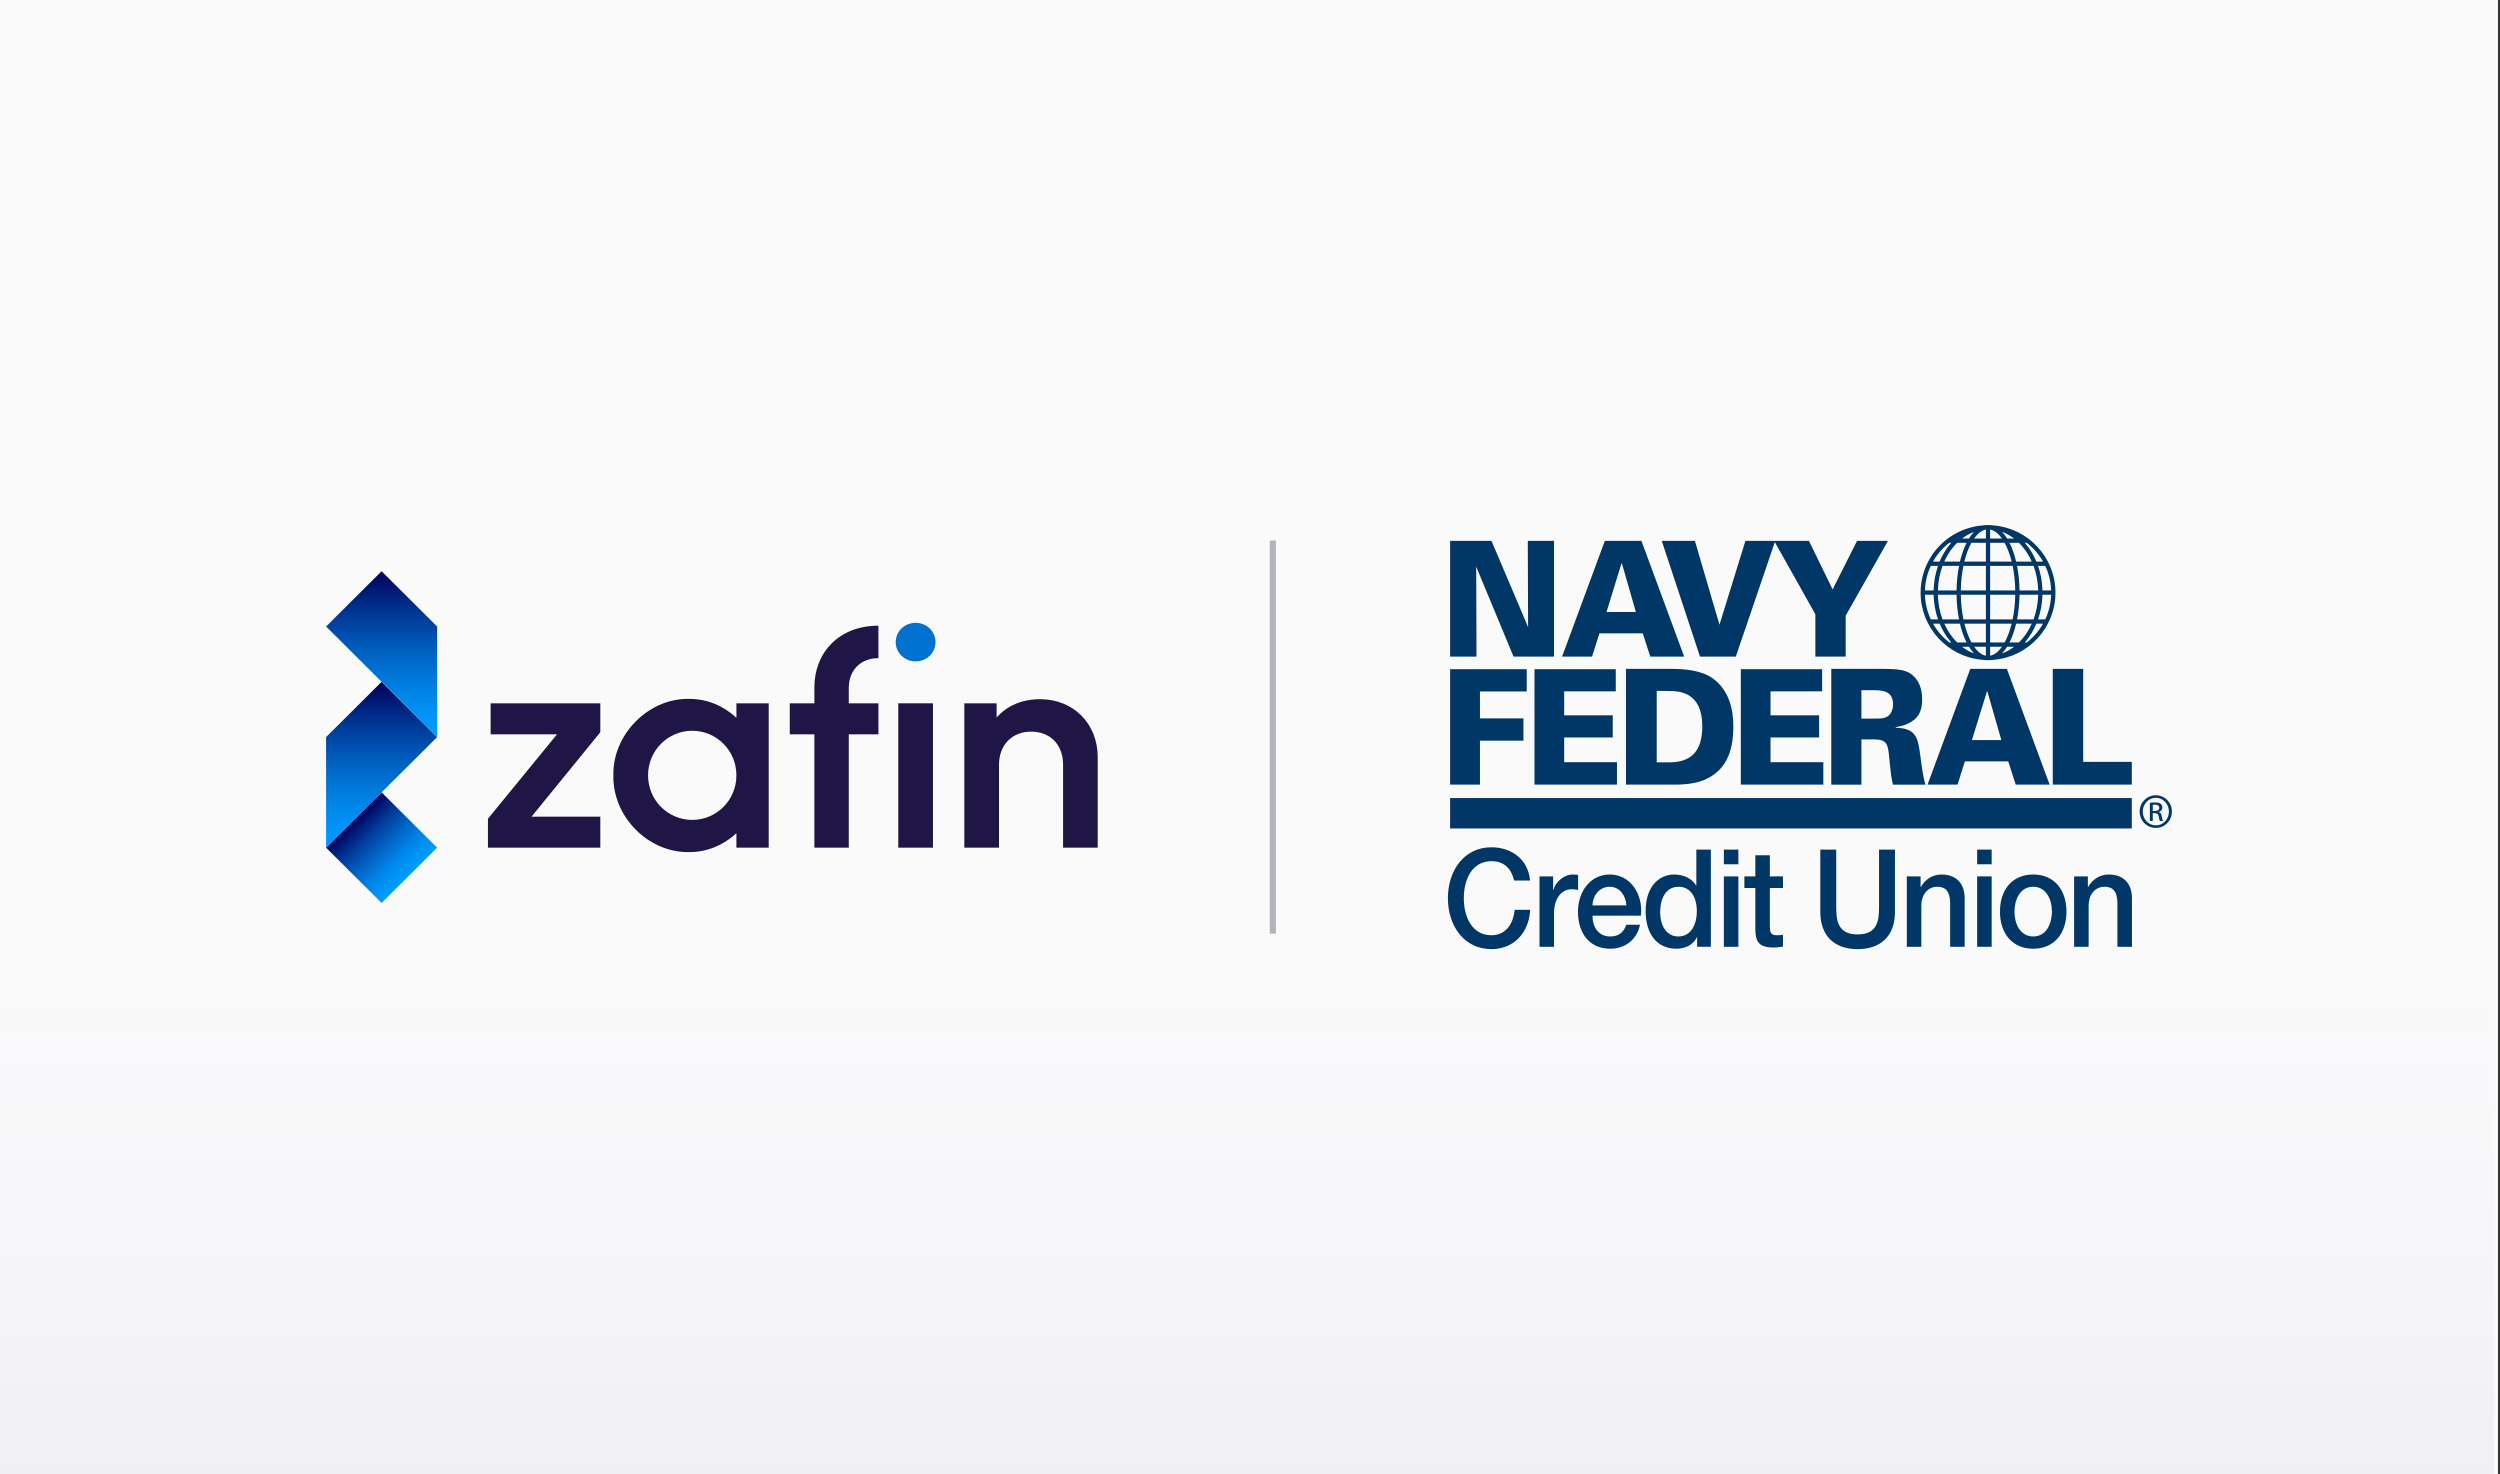<svg width="407" height="240" viewBox="0 0 407 240" fill="none" xmlns="http://www.w3.org/2000/svg">
<rect x="0" y="0" width="407" height="240" fill="#333333" stroke="none"/>
<rect width="406.667" height="240" fill="#1F1646"/>
<rect width="406.667" height="240" fill="white" fill-opacity="0.98"/>
<path d="M97.731 119.21L86.533 132.955H97.731V138H79.439V133.289L90.682 119.544H79.873V114.499H97.731V119.21Z" fill="#1F1646"/>
<path d="M125.146 114.499V137.999H119.887V135.646C117.765 137.616 115.107 138.721 112.211 138.721C105.6 138.864 99.71 133.003 99.858 126.225C99.715 119.544 105.6 113.634 112.211 113.777C115.107 113.777 117.761 114.882 119.887 116.852V114.499H125.146ZM112.694 118.969C108.738 118.969 105.502 122.187 105.502 126.225C105.502 130.263 108.733 133.48 112.694 133.48C116.655 133.48 119.887 130.263 119.887 126.225C119.887 122.187 116.655 118.969 112.694 118.969Z" fill="#1F1646"/>
<path d="M138.18 114.499H143.005V119.545H138.18V138H132.581V119.545H128.575V114.499H132.581V111.906C132.581 106.237 136.587 101.86 143.005 101.86V107.146C140.109 107.146 138.18 109.116 138.18 111.999V114.499Z" fill="#1F1646"/>
<path d="M149.061 101.396C150.838 101.396 152.301 102.769 152.301 104.533C152.301 106.298 150.838 107.671 149.061 107.671C147.284 107.671 145.82 106.298 145.82 104.533C145.82 102.769 147.284 101.396 149.061 101.396Z" fill="#0071CE"/>
<path d="M151.886 114.499H146.237V138H151.886V114.499Z" fill="#1F1646"/>
<path d="M178.716 138H173.068V124.496C173.068 121.18 170.946 119.112 167.854 119.112C164.761 119.112 162.64 121.274 162.64 124.496V138H156.991V114.5H162.25V116.808C163.937 114.887 166.399 113.827 169.344 113.827C174.701 113.827 178.707 117.766 178.707 123.244V137.996L178.716 138Z" fill="#1F1646"/>
<path d="M62.125 128.999L53.086 138L62.125 147L71.163 138L62.125 128.999Z" fill="url(#paint0_linear_2728_61181)"/>
<path d="M53.087 138V119.999L62.123 111.001L71.164 119.999L53.087 138Z" fill="url(#paint1_linear_2728_61181)"/>
<path d="M71.164 119.999V101.998L62.123 93L53.087 101.998L71.164 119.999Z" fill="url(#paint2_linear_2728_61181)"/>
<rect x="206.717" y="88" width="1" height="64" fill="#B3B3BD"/>
<path d="M350.47 132.026H350.812C351.201 132.026 351.531 131.885 351.531 131.519C351.531 131.26 351.341 130.999 350.812 130.999C350.657 130.999 350.551 131.013 350.47 131.022V132.026ZM350.47 133.664H349.998V130.706C350.246 130.669 350.481 130.634 350.834 130.634C351.283 130.634 351.577 130.728 351.755 130.859C351.931 130.988 352.025 131.189 352.025 131.471C352.025 131.86 351.766 132.098 351.447 132.19V132.215C351.706 132.261 351.883 132.497 351.944 132.933C352.013 133.394 352.085 133.57 352.132 133.664H351.637C351.566 133.57 351.495 133.299 351.436 132.911C351.366 132.532 351.176 132.393 350.8 132.393H350.47V133.664ZM350.964 129.879C349.797 129.879 348.842 130.882 348.842 132.121C348.842 133.383 349.797 134.372 350.976 134.372C352.155 134.384 353.099 133.383 353.099 132.132C353.099 130.882 352.155 129.879 350.976 129.879H350.964ZM350.976 129.467C352.427 129.467 353.581 130.645 353.581 132.121C353.581 133.617 352.427 134.784 350.964 134.784C349.514 134.784 348.336 133.617 348.336 132.121C348.336 130.645 349.514 129.467 350.964 129.467H350.976ZM329.968 104.588H329.639C330.404 103.719 331.043 102.683 331.525 101.529H332.607C331.933 102.718 331.035 103.755 329.968 104.588ZM328.965 105.283L328.963 105.284C328.963 105.284 328.963 105.283 328.965 105.283ZM318.339 105.283L318.341 105.284C318.341 105.283 318.341 105.283 318.339 105.283ZM314.697 101.529H315.777C316.259 102.683 316.901 103.719 317.667 104.588H317.337C316.27 103.755 315.369 102.718 314.697 101.529ZM317.333 88.369H317.668C317.098 89.015 316.589 89.755 316.168 90.579L316.158 90.578L316.011 90.89L315.862 91.203L315.873 91.207C315.838 91.28 315.805 91.353 315.775 91.428H314.697C314.877 91.111 315.069 90.799 315.28 90.502C315.867 89.686 316.559 88.971 317.333 88.369ZM328.965 87.676L328.963 87.675C328.963 87.675 328.965 87.675 328.965 87.676ZM332.607 91.428H331.525C331.043 90.273 330.404 89.239 329.639 88.369H329.968C331.035 89.204 331.933 90.242 332.607 91.428ZM332.514 96.825H333.926C333.879 98.252 333.541 99.612 332.966 100.838H331.792C332.226 99.601 332.477 98.244 332.514 96.825ZM328.377 100.838C328.619 99.607 328.758 98.252 328.779 96.825H331.819C331.781 98.252 331.514 99.612 331.059 100.838H328.377ZM326.764 105.283H327.902C327.29 105.752 326.628 106.122 325.923 106.379C326.218 106.071 326.5 105.702 326.764 105.283ZM320.541 105.283C320.801 105.702 321.082 106.071 321.38 106.379C320.679 106.122 320.012 105.752 319.402 105.283H320.541ZM315.482 96.825H318.526C318.545 98.252 318.687 99.607 318.929 100.838H316.245C315.788 99.612 315.521 98.252 315.482 96.825ZM314.789 96.132H313.381C313.424 94.73 313.752 93.373 314.339 92.122H315.51C315.069 93.384 314.828 94.745 314.789 96.132ZM318.934 92.122C318.687 93.383 318.546 94.745 318.526 96.132H315.486C315.523 94.738 315.782 93.376 316.245 92.122H318.934ZM326.764 87.676C326.5 87.255 326.218 86.887 325.923 86.579C326.628 86.837 327.29 87.207 327.902 87.676H326.764ZM323.997 96.132V92.122H327.657C327.912 93.354 328.06 94.712 328.083 96.132H323.997ZM323.997 100.838V96.825H328.083C328.06 98.244 327.912 99.607 327.657 100.838H323.997ZM323.997 104.588V101.529H327.497C327.203 102.711 326.812 103.75 326.351 104.588H323.997ZM323.997 105.283H325.922C325.349 106.097 324.693 106.619 323.997 106.75V105.283ZM323.304 105.283V106.75C322.61 106.619 321.954 106.097 321.38 105.283H323.304ZM323.304 101.529V104.588H320.952C320.493 103.75 320.099 102.711 319.804 101.529H323.304ZM323.304 96.825V100.838H319.647C319.393 99.607 319.241 98.244 319.221 96.825H323.304ZM323.304 92.122V96.132H319.221C319.241 94.742 319.384 93.378 319.642 92.122H323.304ZM326.351 88.369C326.812 89.208 327.203 90.249 327.497 91.428H323.997V88.369H326.351ZM323.997 87.676V86.209C324.693 86.339 325.349 86.859 325.922 87.676H323.997ZM323.304 86.21V87.676H321.375C321.964 86.851 322.623 86.339 323.304 86.21ZM320.544 87.676H319.423C320.029 87.212 320.682 86.849 321.366 86.594C321.075 86.896 320.801 87.259 320.544 87.676ZM319.86 91.181C320.148 90.082 320.52 89.139 320.943 88.369H323.304V91.428H319.797C319.819 91.345 319.837 91.26 319.86 91.181ZM331.819 96.132H328.779C328.758 94.704 328.619 93.351 328.377 92.122H331.059C331.514 93.347 331.781 94.704 331.819 96.132ZM333.926 96.132H332.514C332.477 94.712 332.226 93.358 331.792 92.122H332.966C333.541 93.347 333.879 94.704 333.926 96.132ZM330.774 91.428H328.226C327.954 90.27 327.589 89.237 327.15 88.369H328.687C329.533 89.204 330.245 90.244 330.774 91.428ZM316.637 91.185C317.16 90.085 317.837 89.139 318.624 88.369H320.161C319.825 89.034 319.531 89.806 319.282 90.671L319.279 90.669L319.188 91.003L319.101 91.34H319.108C319.101 91.369 319.093 91.399 319.085 91.428H316.528C316.566 91.348 316.599 91.266 316.637 91.185ZM313.378 96.825H314.788C314.826 98.244 315.078 99.601 315.51 100.838H314.339C313.763 99.612 313.422 98.252 313.378 96.825ZM316.527 101.529H319.075C319.35 102.688 319.716 103.721 320.156 104.588H318.613C317.772 103.753 317.061 102.718 316.527 101.529ZM328.687 104.588H327.15C327.589 103.721 327.954 102.688 328.226 101.529H330.774C330.245 102.718 329.533 103.753 328.687 104.588ZM334.629 96.479C334.629 90.754 330.226 86.042 324.626 85.548C324.305 85.502 323.982 85.48 323.651 85.48C323.342 85.48 323.037 85.505 322.733 85.545C319.659 85.804 316.813 87.357 314.927 89.821L314.92 89.814L314.717 90.096L314.517 90.379L314.525 90.387C313.319 92.194 312.674 94.29 312.674 96.479C312.674 102.203 317.078 106.917 322.676 107.411C322.997 107.455 323.324 107.479 323.651 107.479C323.982 107.479 324.305 107.455 324.626 107.411C330.226 106.917 334.629 102.203 334.629 96.479ZM347.054 129.925H236.077V134.878H347.054V129.925ZM294.494 88.05L298.351 95.958L302.33 88.05H307.359L300.476 100.239V106.893H295.542V100.003L288.829 88.05H294.494ZM270.532 88.05H275.927L279.931 101.7L284.155 88.05H289.014L282.591 106.893H276.758L270.532 88.05ZM266.321 99.638L264.049 91.73H263.976L261.537 99.638H266.321ZM261.266 88.05H267.224L274.181 106.893H268.663L267.442 103.108H260.387L259.19 106.893H254.309L261.266 88.05ZM236.077 88.05H242.816L248.773 102.091L248.726 88.05H252.996V106.893H246.405L240.325 92.252L240.374 106.893H236.077V88.05ZM334.192 108.893H339.147V124.03H347.058V127.738H334.192V108.893ZM325.817 120.48L323.546 112.575H323.471L321.031 120.48H325.817ZM320.762 108.892H326.719L333.678 127.738H328.159L326.939 123.952H319.884L318.688 127.738H313.803L320.762 108.892ZM303.038 116.984H304.87C305.944 116.984 306.481 116.984 306.895 116.828C307.97 116.462 308.19 115.288 308.19 114.687C308.19 112.365 306.285 112.365 304.87 112.365H303.038V116.984ZM298.131 108.892H306.285C309.459 108.892 310.656 109.102 311.707 110.249C312.242 110.825 312.926 111.87 312.926 113.905C312.926 115.967 312.146 116.853 311.315 117.401C310.192 118.159 309.117 118.289 308.628 118.367V118.471C312.048 118.577 312.242 120.195 312.633 123.09C312.804 124.371 313.048 126.405 313.464 127.739H308.165C307.872 126.589 307.748 125.153 307.579 123.483C307.359 121.212 307.287 120.376 305.089 120.376H303.038V127.739H298.131V108.892ZM283.408 108.945H296.641V112.548H288.243V116.461H296.153V120.064H288.243V124.082H296.837V127.737H283.408V108.945ZM269.712 124.109H271.812C275.059 124.082 277.133 122.596 277.133 118.211C277.133 112.495 273.13 112.495 271.641 112.495L269.712 112.467V124.109ZM264.707 108.893H272.154C274.252 108.893 277.037 109.127 278.867 110.459C281.48 112.365 282.187 115.469 282.187 118.263C282.187 122.439 280.943 125.519 277.379 127.007C275.571 127.738 273.423 127.738 272.203 127.738H264.707V108.893ZM249.815 108.945H263.047V112.548H254.649V116.461H262.558V120.064H254.649V124.082H263.242V127.737H249.815V108.945ZM236.078 108.945H248.552V112.574H240.937V116.958H248.017V120.584H240.937V127.737H236.078V108.945ZM337.664 142.681H339.903V144.365L339.944 144.409C340.65 143.146 341.874 142.369 343.283 142.369C345.608 142.369 347.082 143.699 347.082 146.272V154.143H344.715V146.938C344.675 145.142 344.011 144.365 342.621 144.365C341.045 144.365 340.029 145.694 340.029 147.381V154.143H337.664V142.681ZM334.054 148.401C334.054 146.427 333.121 144.365 331.005 144.365C328.89 144.365 327.957 146.427 327.957 148.401C327.957 150.397 328.89 152.458 331.005 152.458C333.121 152.458 334.054 150.397 334.054 148.401ZM325.592 148.401C325.592 144.898 327.564 142.369 331.005 142.369C334.449 142.369 336.419 144.898 336.419 148.401C336.419 151.928 334.449 154.453 331.005 154.453C327.564 154.453 325.592 151.928 325.592 148.401ZM321.879 142.681H324.242V154.143H321.879V142.681ZM321.879 138.312H324.242V140.707H321.879V138.312ZM310.429 142.681H312.67V144.365L312.711 144.409C313.417 143.146 314.641 142.369 316.052 142.369C318.373 142.369 319.846 143.699 319.846 146.272V154.143H317.482V146.938C317.44 145.142 316.776 144.365 315.386 144.365C313.81 144.365 312.793 145.694 312.793 147.381V154.143H310.429V142.681ZM296.346 138.312H298.938V147.537C298.938 149.664 299.062 152.125 302.424 152.125C305.785 152.125 305.908 149.664 305.908 147.537V138.312H308.501V148.445C308.501 152.502 306.073 154.519 302.424 154.519C298.773 154.519 296.346 152.502 296.346 148.445V138.312ZM283.984 142.681H285.768V139.242H288.132V142.681H290.268V144.565H288.132V150.684C288.132 151.726 288.214 152.258 289.273 152.258C289.604 152.258 289.937 152.258 290.268 152.169V154.12C289.751 154.165 289.251 154.254 288.733 154.254C286.267 154.254 285.808 153.232 285.768 151.327V144.565H283.984V142.681ZM280.644 142.681H283.007V154.143H280.644V142.681ZM280.644 138.312H283.007V140.707H280.644V138.312ZM273.239 152.459C275.354 152.459 276.247 150.398 276.247 148.402C276.247 145.873 275.106 144.365 273.281 144.365C271.061 144.365 270.272 146.472 270.272 148.534C270.272 150.508 271.185 152.459 273.239 152.459ZM278.528 154.143H276.289V152.591H276.247C275.625 153.9 274.277 154.453 272.929 154.453C269.547 154.453 267.908 151.771 267.908 148.334C267.908 144.187 270.211 142.369 272.555 142.369C273.902 142.369 275.396 142.901 276.122 144.164H276.164V138.313H278.528V154.143ZM264.777 147.402C264.694 145.806 263.676 144.365 262.079 144.365C260.441 144.365 259.321 145.693 259.259 147.402H264.777ZM259.259 149.067C259.259 150.861 260.172 152.458 262.141 152.458C263.511 152.458 264.34 151.816 264.756 150.55H266.995C266.477 153.057 264.487 154.454 262.141 154.454C258.782 154.454 256.895 151.949 256.895 148.425C256.895 145.163 258.885 142.369 262.079 142.369C265.46 142.369 267.534 145.629 267.141 149.067H259.259ZM250.63 142.681H252.848V144.897H252.892C253.162 143.677 254.571 142.369 256.024 142.369C256.563 142.369 256.708 142.414 256.915 142.436V144.877C256.582 144.833 256.23 144.764 255.897 144.764C254.281 144.764 252.993 146.162 252.993 148.688V154.143H250.63V142.681ZM246.503 143.346C246.068 141.527 244.968 140.199 242.81 140.199C239.638 140.199 238.309 143.19 238.309 146.227C238.309 149.265 239.638 152.258 242.81 152.258C245.113 152.258 246.379 150.419 246.586 148.112H249.116C248.909 151.906 246.399 154.52 242.81 154.52C238.373 154.52 235.717 150.752 235.717 146.227C235.717 141.703 238.373 137.935 242.81 137.935C246.151 137.958 248.785 139.932 249.095 143.346H246.503Z" fill="#003767"/>
<rect opacity="0.05" y="160" width="406" height="80" fill="url(#paint3_linear_2728_61181)"/>
<defs>
<linearGradient id="paint0_linear_2728_61181" x1="66.643" y1="142.499" x2="57.645" y2="133.458" gradientUnits="userSpaceOnUse">
<stop stop-color="#009CFF"/>
<stop offset="0.12" stop-color="#0095F7"/>
<stop offset="0.29" stop-color="#0082E4"/>
<stop offset="0.5" stop-color="#0063C3"/>
<stop offset="0.74" stop-color="#003896"/>
<stop offset="1" stop-color="#00015D"/>
</linearGradient>
<linearGradient id="paint1_linear_2728_61181" x1="62.123" y1="138" x2="62.123" y2="111.001" gradientUnits="userSpaceOnUse">
<stop stop-color="#009CFF"/>
<stop offset="0.12" stop-color="#0095F7"/>
<stop offset="0.29" stop-color="#0082E4"/>
<stop offset="0.5" stop-color="#0063C3"/>
<stop offset="0.74" stop-color="#003896"/>
<stop offset="1" stop-color="#00015D"/>
</linearGradient>
<linearGradient id="paint2_linear_2728_61181" x1="62.123" y1="119.999" x2="62.123" y2="93" gradientUnits="userSpaceOnUse">
<stop stop-color="#009CFF"/>
<stop offset="0.12" stop-color="#0095F7"/>
<stop offset="0.29" stop-color="#0082E4"/>
<stop offset="0.5" stop-color="#0063C3"/>
<stop offset="0.74" stop-color="#003896"/>
<stop offset="1" stop-color="#00015D"/>
</linearGradient>
<linearGradient id="paint3_linear_2728_61181" x1="203" y1="160" x2="203" y2="240" gradientUnits="userSpaceOnUse">
<stop stop-color="#14307C" stop-opacity="0"/>
<stop offset="0.65" stop-color="#14307C" stop-opacity="0.5"/>
<stop offset="1" stop-color="#14307C"/>
</linearGradient>
</defs>
</svg>
